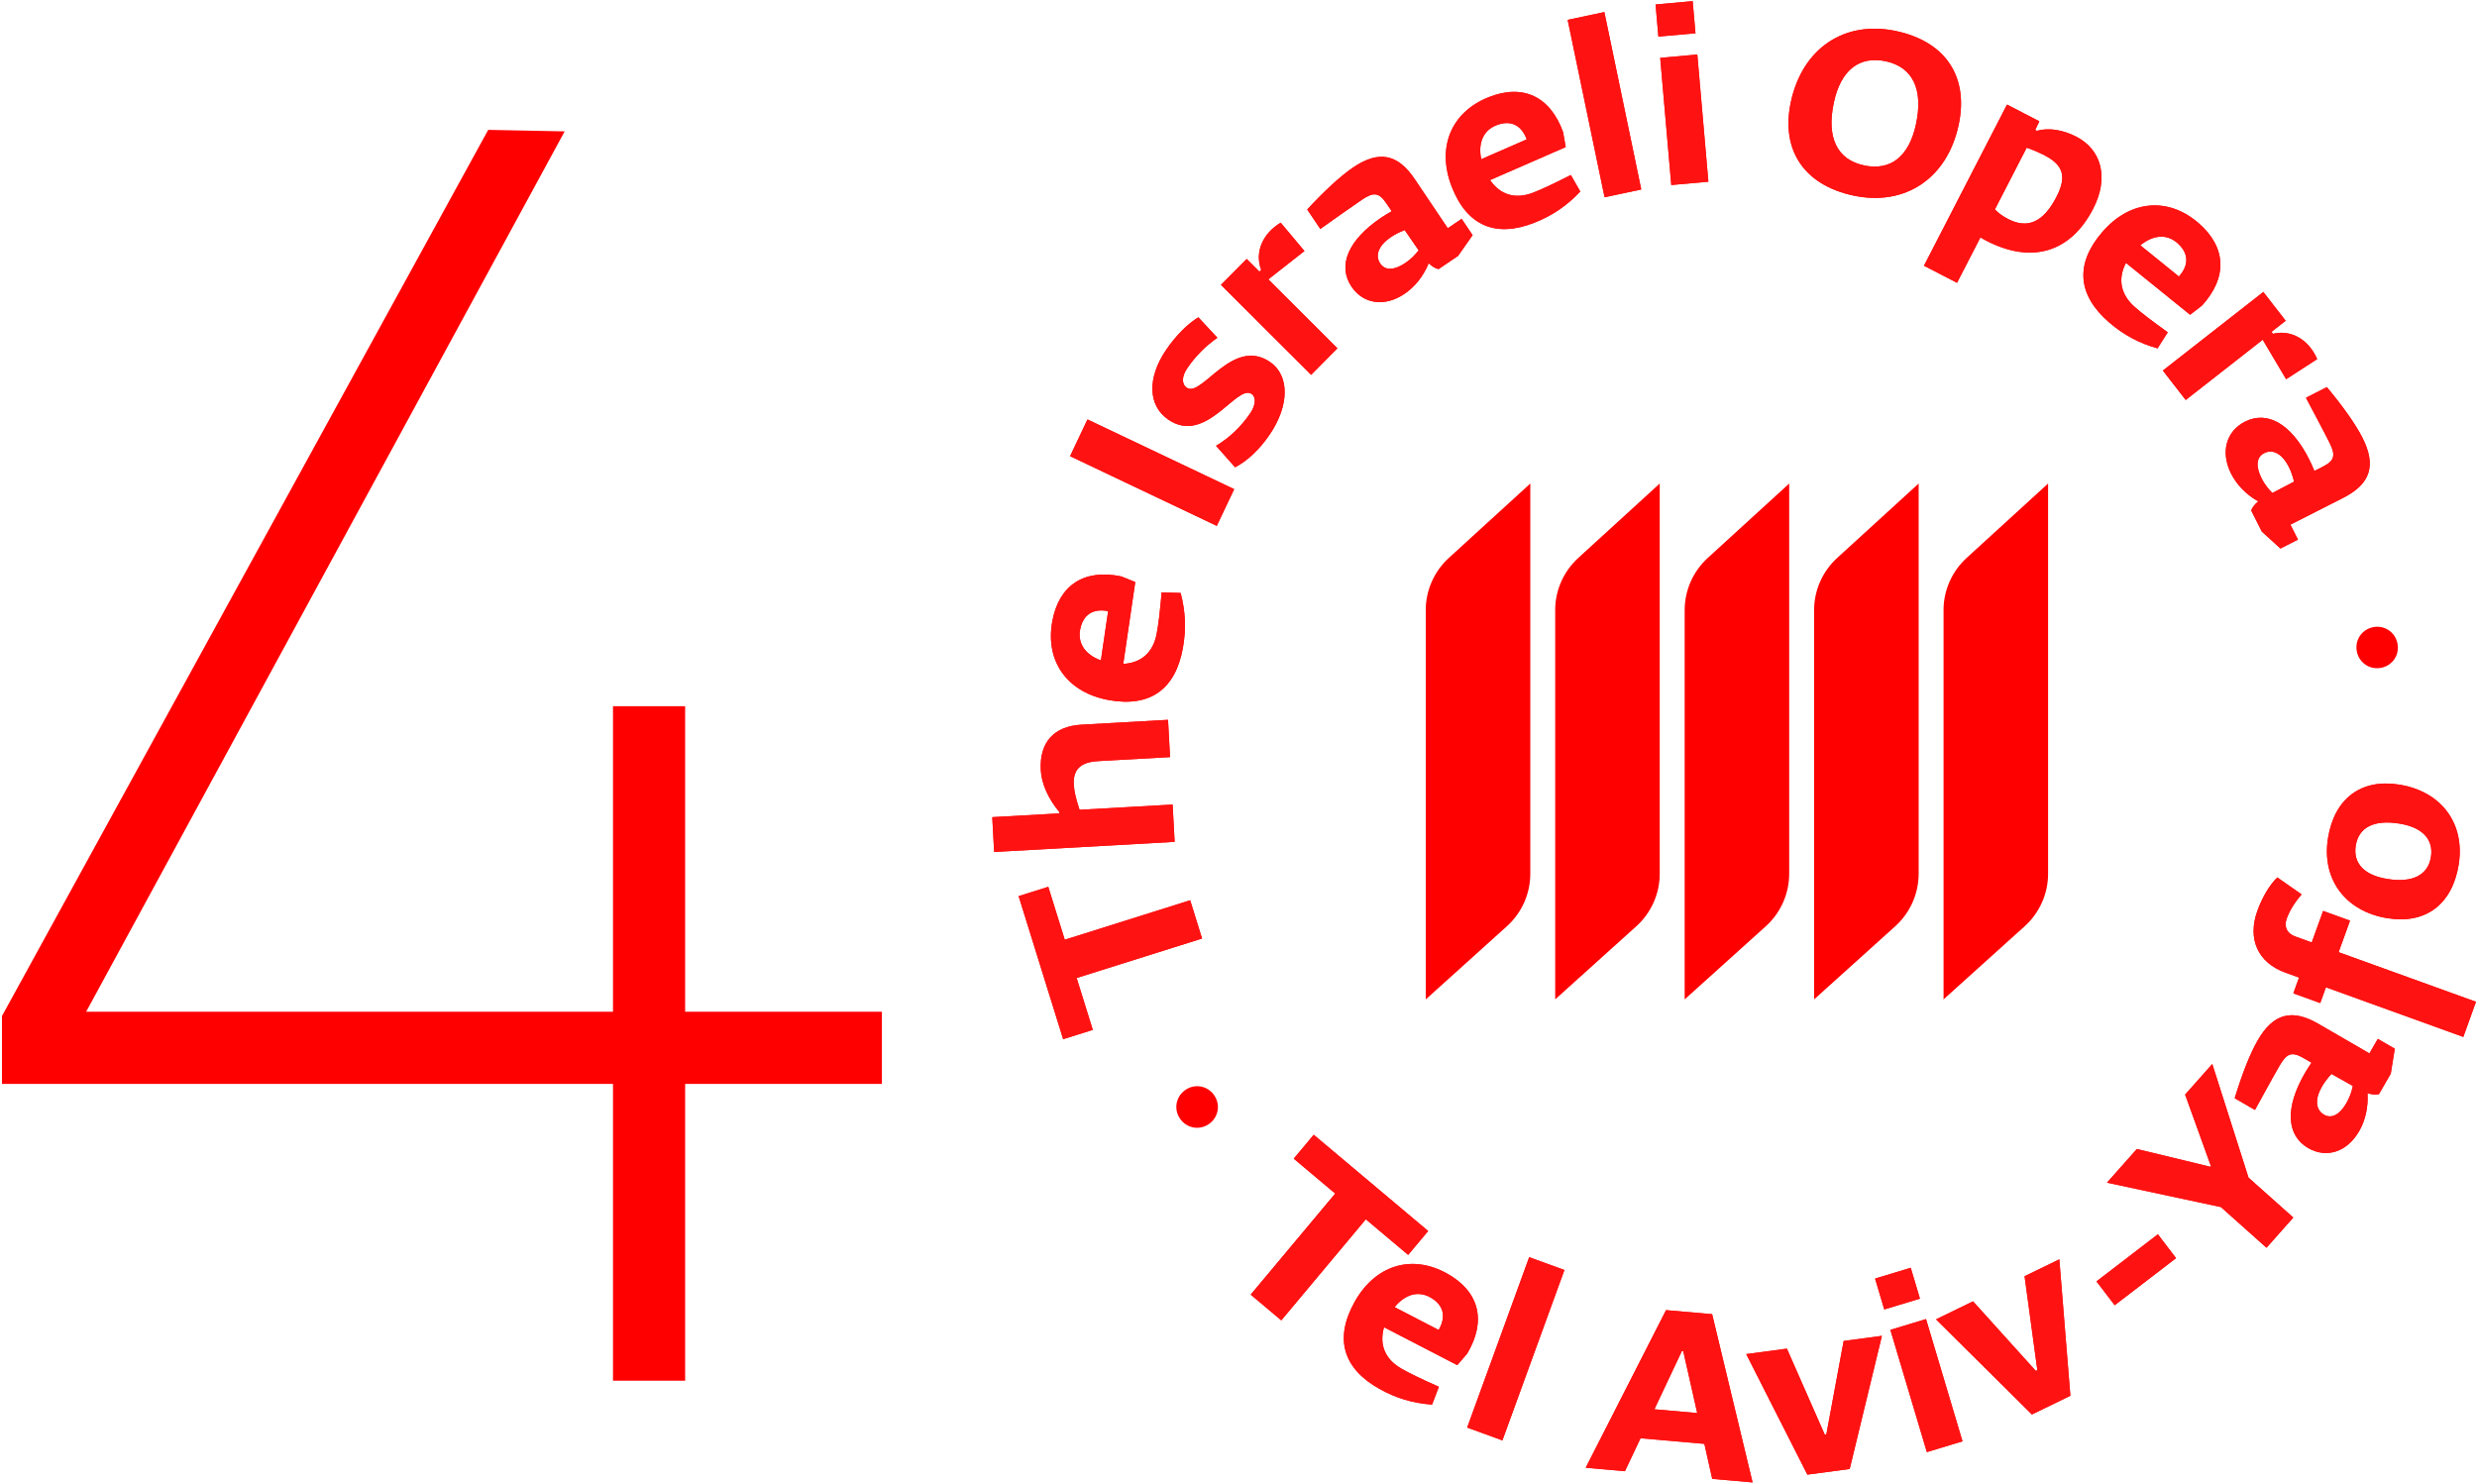 <svg xmlns="http://www.w3.org/2000/svg" width="998" height="598" viewBox="0 0 998 598" fill="none"><path d="M276.05 284.58H246.98V407.7H34.71L227.51 52.94L196.7 52.33L1.74 407.7L0.79 409.43V436.78H18.91H246.98V556.39H276.05V436.78H355.32V407.7H276.05V284.58Z" fill="#FF0000"></path><path d="M959.63 269.06C964.19 268.02 966.95 263.62 965.91 259.06C964.87 254.5 960.47 251.74 955.92 252.78C951.36 253.82 948.6 258.22 949.64 262.77C950.68 267.33 955.08 270.09 959.63 269.05V269.06Z" fill="#FF0000"></path><path d="M574.45 245.89V402.72L607.13 373.26C613.14 367.84 616.57 360.14 616.57 352.06V194.84L583.75 224.82C577.82 230.24 574.44 237.88 574.44 245.9L574.45 245.89Z" fill="#FF0000"></path><path d="M626.6 245.89V402.72L659.28 373.26C665.29 367.84 668.72 360.14 668.72 352.06V194.84L635.9 224.82C629.97 230.24 626.59 237.88 626.59 245.9L626.6 245.89Z" fill="#FF0000"></path><path d="M720.89 194.84L688.07 224.82C682.14 230.24 678.76 237.88 678.76 245.9V402.73L711.44 373.27C717.45 367.85 720.88 360.15 720.88 352.07V194.85L720.89 194.84Z" fill="#FF0000"></path><path d="M730.92 245.89V402.72L763.6 373.26C769.61 367.84 773.04 360.14 773.04 352.06V194.84L740.22 224.82C734.29 230.24 730.91 237.88 730.91 245.9L730.92 245.89Z" fill="#FF0000"></path><path d="M783.07 245.89V402.72L815.75 373.26C821.76 367.84 825.19 360.14 825.19 352.06V194.84L792.37 224.82C786.44 230.24 783.06 237.88 783.06 245.9L783.07 245.89Z" fill="#FF0000"></path><path d="M477.26 439.45C473.55 442.29 472.86 447.44 475.7 451.15C478.54 454.86 483.69 455.55 487.4 452.71C491.11 449.87 491.8 444.72 488.96 441.01C486.12 437.3 480.97 436.61 477.26 439.45Z" fill="#FF0000"></path><path d="M537.97 480.96L521.25 466.9L529.31 457.27L575.42 496.05L567.36 505.68L550.3 491.33L516.24 532.06L503.91 521.69L537.97 480.96Z" fill="#FF1212"></path><path d="M591.1 545.5L587.14 550.1L557.64 534.83C555.59 541.89 558.08 547.83 564.82 551.61C568.19 553.5 571.95 555.36 579.74 558.83L576.99 566.01C569.22 565.44 562.5 563.45 555.77 559.67C541.05 551.42 537.56 539.35 545.78 524.64C554.11 509.73 568.87 505.25 583.11 513.23C596.1 520.51 598.96 532.35 591.11 545.5H591.1ZM561.91 526.74L579.65 535.93L579.81 535.64C582.77 530.35 581.54 525.75 576.25 522.78C571.34 520.03 566.04 521.6 561.91 526.74Z" fill="#FF1212"></path><path d="M616.12 506.6L630.32 511.77L605.33 580.43L591.13 575.26L616.12 506.6Z" fill="#FF1212"></path><path d="M686.69 581.83L660.98 579.57L654.7 592.85L638.88 591.46L671.26 527.94L689.83 529.57L706.13 597.37L689.87 595.94L686.7 581.83H686.69ZM683.82 569.41L678.19 544.47L677.64 544.42L666.57 567.89L683.82 569.41Z" fill="#FF1212"></path><path d="M703.54 545.66L719.95 543.45L735.19 578.07L735.85 577.98L742.82 540.37L758.24 538.3L745.26 591.94L728.2 594.23L703.56 545.65L703.54 545.66Z" fill="#FF1212"></path><path d="M755.47 515.22L769.85 510.87L773.56 523.32L759.18 527.66L755.47 515.21V515.22ZM761.64 535.89L776.01 531.54L790.71 580.8L776.34 585.15L761.64 535.89Z" fill="#FF1212"></path><path d="M780.05 531.65L794.95 524.39L820.26 552.44L820.86 552.15L815.71 514.28L829.72 507.46L834.17 562.44L818.67 569.99L780.05 531.66V531.65Z" fill="#FF1212"></path><path d="M844.69 516.35L869.42 497.37L876.75 506.99L852.02 525.97L844.69 516.35Z" fill="#FF1212"></path><path d="M894.83 486.41L848.91 476.58L860.95 463.01L890.58 470.17L890.8 469.92L880.4 441.08L891.34 428.75L905.94 474.54L923.98 490.63L913.19 502.8L894.83 486.42V486.41Z" fill="#FF1212"></path><path d="M958.04 418.63L964.88 422.59L963.26 432.65L958.5 440.9C957.3 441.23 955.73 441.09 953.89 440.53C954.23 446.1 953.05 451.43 950.51 455.84C945.7 464.18 937.4 466.92 929.99 462.63C921.15 457.51 920.63 446.34 928.59 432.53C929.48 431 930.4 429.61 931.32 428.23L928.09 426.36C923.43 423.66 921.37 424.39 918.49 429.37C915.06 435.31 911.71 441.56 908.54 447.27L900.37 442.54C903.35 432.76 906.58 424.52 909.63 419.25C915.88 408.42 923.4 406.37 934.04 412.54L954.66 424.48L958.04 418.63ZM945.42 444.45C946.64 442.34 947.47 440.01 947.97 437.61L939.36 432.75C937.61 434.68 936.54 436.1 935.54 437.83C932.61 442.91 932.93 447.19 936.35 449.17C939.39 450.93 942.65 449.24 945.42 444.44V444.45Z" fill="#FF1212"></path><path d="M937.13 397.85L934.84 404.2L924 400.28L926.29 393.93L920.82 391.95C909.67 387.92 905.41 378.38 909.51 367.03C911.5 361.51 914.45 356.58 917.53 353.57L927.32 360.4C924.48 363.73 922.48 367.01 921.35 370.13C920.15 373.46 921.39 376.15 924.8 377.38L931.41 379.77L936 367.07L946.84 370.99L942.25 383.69L997.59 403.69L992.48 417.85L937.14 397.85H937.13Z" fill="#FF1212"></path><path d="M961.94 370.02C944.93 367.25 935.26 354.24 937.98 337.64C940.59 321.69 951.35 313.68 966.74 316.18C983.75 318.94 993.31 331.94 990.6 348.54C987.99 364.49 977.22 372.5 961.94 370.01V370.02ZM966.73 331.88C956.54 330.22 950.35 333.37 949.16 340.69C947.98 347.9 952.54 352.68 961.86 354.19C971.94 355.83 978.24 352.7 979.43 345.38C980.59 338.28 976.05 333.39 966.73 331.88Z" fill="#FF1212"></path><path d="M433.79 394.09L440.3 415L428.35 418.76L410.41 361.11L422.36 357.35L429 378.68L479.53 362.77L484.33 378.19L433.8 394.1L433.79 394.09Z" fill="#FF1212"></path><path d="M400.55 343.31L399.79 329.28L426.77 327.77L426.73 327.11C422.5 322.03 419.64 315.98 419.34 310.34C418.74 299.18 424.55 292.65 435.73 292.02L470.61 290.06L471.42 305.09L442.47 306.71C435.34 307.11 432.31 310.05 432.64 316.13C432.77 318.56 433.37 321.52 434.95 326.31L472.46 324.21L473.27 339.24L400.56 343.32L400.55 343.31Z" fill="#FF1212"></path><path d="M451.79 232.28L457.41 234.53L452.57 267.52C459.89 267.15 464.68 262.84 466.06 255.21C466.75 251.4 467.28 247.22 468.04 238.69L475.69 238.94C477.67 246.49 477.97 253.52 476.59 261.15C473.58 277.82 463.34 285.09 446.81 282.12C430.06 279.11 421.05 266.58 423.96 250.45C426.61 235.74 436.84 229.14 451.79 232.28ZM443.56 266.12L446.47 246.28L446.15 246.22C440.21 245.15 436.27 247.82 435.18 253.81C434.18 259.37 437.38 263.88 443.56 266.11V266.12Z" fill="#FF1212"></path><path d="M431.14 183.82L438.15 169.02L497.26 197.11L490.25 211.91L431.14 183.82Z" fill="#FF1212"></path><path d="M497.61 188.28L489.95 179.65C495.37 176.4 499.96 172.03 503.71 166.55C505.96 163.26 506.17 160.05 504.27 158.74C498.3 154.63 485.89 179.54 470.69 169.08C462.46 163.41 462.16 152.19 469.91 140.87C473.79 135.21 478.47 130.51 482.82 127.86L490.49 136.1C485.58 139.57 481.7 143.49 478.39 148.33C476.14 151.62 475.99 154.74 478.17 156.24C484.14 160.35 496.64 135.5 511.75 145.9C519.62 151.32 519.6 163.4 511.47 175.27C507.47 181.11 502.54 185.78 497.62 188.3L497.61 188.28Z" fill="#FF1212"></path><path d="M525.57 101.16L511.01 112.57L538.86 140.36L528.27 151.04L491.93 114.79L502.29 104.34L507.43 109.46L508.13 108.75C505.41 101.5 508.84 93.99 516 89.73L525.57 101.15V101.16Z" fill="#FF1212"></path><path d="M588.9 88.19L593.32 94.76L587.48 103.11L579.61 108.44C578.39 108.21 577.04 107.39 575.63 106.09C573.51 111.25 570.13 115.54 565.92 118.39C557.96 123.79 549.31 122.61 544.52 115.49C538.81 107 543.21 96.71 556.39 87.78C557.85 86.79 559.29 85.95 560.72 85.11L558.63 82.01C555.62 77.54 553.45 77.28 548.7 80.51C543.03 84.36 537.3 88.51 531.96 92.26L526.68 84.41C533.63 76.91 540.12 70.91 545.15 67.5C555.49 60.49 563.13 61.95 570 72.17L583.32 91.97L588.9 88.19ZM566.31 105.9C568.32 104.54 570.09 102.81 571.58 100.86L565.96 92.71C563.55 93.68 561.96 94.49 560.32 95.61C555.47 98.9 553.89 102.89 556.1 106.18C558.06 109.1 561.73 109.01 566.31 105.9Z" fill="#FF1212"></path><path d="M629.79 53.28L630.84 59.26L600.36 72.57C604.52 78.61 610.69 80.42 617.87 77.57C621.46 76.14 625.28 74.38 632.9 70.52L636.71 77.18C631.35 82.86 625.55 86.83 618.37 89.69C602.67 95.94 591.14 91.05 584.97 75.38C578.72 59.51 584.6 45.2 599.79 39.16C613.64 33.65 624.6 38.88 629.8 53.28H629.79ZM596.8 64.16L615.13 56.16L615.01 55.85C612.79 50.22 608.46 48.27 602.82 50.51C597.59 52.59 595.45 57.71 596.8 64.16Z" fill="#FF1212"></path><path d="M631.62 8L646.41 4.87L661.28 76.35L646.49 79.48L631.62 8Z" fill="#FF1212"></path><path d="M667.04 1.8L681.99 0.46L683.12 13.41L668.17 14.75L667.04 1.8ZM668.91 23.31L683.86 21.97L688.32 73.22L673.37 74.56L668.9 23.31H668.91Z" fill="#FF1212"></path><path d="M721.55 41.06C726.21 19.4 743.2 8.06 764.01 12.52C783.96 16.8 793.32 30.98 789.15 50.37C784.52 71.92 767.52 83.26 746.71 78.8C726.76 74.52 717.4 60.34 721.55 41.05V41.06ZM771.96 50.07C775 35.96 770.6 27.01 759.82 24.7C749.14 22.41 741.68 28.25 738.88 41.28C735.84 55.39 740.13 64.32 751.02 66.65C761.7 68.94 769.16 63.1 771.96 50.07Z" fill="#FF1212"></path><path d="M843.38 84.05C834.25 101.78 818.57 106.45 800.34 97.02C799.56 96.61 798.67 96.16 797.94 95.65L788.5 113.97L775.18 107.08L808.64 42.14L821.67 48.88L820 52.36L820.69 52.71C825.34 51.39 831.09 52.26 836.58 55.1C846.96 60.47 849.64 71.9 843.38 84.05ZM828.6 79.26C833.09 70.54 830.98 65.97 822.5 61.96C820.49 61.04 818.58 60.18 816.57 59.51L803.75 84.39C804.87 85.59 806.82 87.1 809.08 88.26C817.02 92.36 823.31 89.54 828.61 79.26H828.6Z" fill="#FF1212"></path><path d="M887.21 123.13L882.41 126.84L856.57 105.94C853.15 112.45 854.41 118.78 860.25 123.83C863.17 126.36 866.49 128.94 873.41 133.91L869.29 140.39C861.79 138.27 855.62 134.96 849.77 129.91C837 118.86 835.99 106.33 846.98 93.56C858.11 80.62 873.46 79.2 885.81 89.89C897.08 99.64 897.52 111.82 887.2 123.13H887.21ZM862.37 98.86L877.9 111.43L878.12 111.18C882.07 106.59 881.79 101.83 877.2 97.86C872.94 94.18 867.44 94.65 862.37 98.86Z" fill="#FF1212"></path><path d="M921.09 152.8L911.67 136.9L880.64 161.18L871.43 149.32L911.91 117.65L920.92 129.25L915.2 133.73L915.81 134.51C923.32 132.7 930.32 137.04 933.61 144.7L921.1 152.81L921.09 152.8Z" fill="#FF1212"></path><path d="M925.87 217.45L918.81 221.04L911.3 214.2L907.02 205.71C907.41 204.52 908.38 203.28 909.85 202.04C905.02 199.29 901.21 195.4 898.92 190.86C894.6 182.27 896.86 173.81 904.51 169.92C913.63 165.28 923.24 170.93 930.4 185.14C931.2 186.72 931.84 188.25 932.49 189.78L935.82 188.09C940.62 185.65 941.15 183.52 938.57 178.39C935.49 172.27 932.11 166.05 929.08 160.28L937.51 155.99C944.04 163.83 949.15 171.03 951.88 176.45C957.5 187.6 955.08 195.03 944.1 200.61L922.83 211.42L925.86 217.44L925.87 217.45ZM911.23 192.79C912.32 194.96 913.81 196.93 915.54 198.66L924.31 194.08C923.66 191.56 923.06 189.88 922.16 188.11C919.53 182.88 915.78 180.82 912.25 182.61C909.11 184.2 908.74 187.87 911.23 192.8V192.79Z" fill="#FF1212"></path><path d="M537.97 480.96L521.25 466.9L529.31 457.27L575.42 496.05L567.36 505.68L550.3 491.33L516.24 532.06L503.91 521.69L537.97 480.96Z" fill="#FF1212"></path><path d="M591.1 545.5L587.14 550.1L557.64 534.83C555.59 541.89 558.08 547.83 564.82 551.61C568.19 553.5 571.95 555.36 579.74 558.83L576.99 566.01C569.22 565.44 562.5 563.45 555.77 559.67C541.05 551.42 537.56 539.35 545.78 524.64C554.11 509.73 568.87 505.25 583.11 513.23C596.1 520.51 598.96 532.35 591.11 545.5H591.1ZM561.91 526.74L579.65 535.93L579.81 535.64C582.77 530.35 581.54 525.75 576.25 522.78C571.34 520.03 566.04 521.6 561.91 526.74Z" fill="#FF1212"></path><path d="M616.12 506.6L630.32 511.77L605.33 580.43L591.13 575.26L616.12 506.6Z" fill="#FF1212"></path><path d="M686.69 581.83L660.98 579.57L654.7 592.85L638.88 591.46L671.26 527.94L689.83 529.57L706.13 597.37L689.87 595.94L686.7 581.83H686.69ZM683.82 569.41L678.19 544.47L677.64 544.42L666.57 567.89L683.82 569.41Z" fill="#FF1212"></path><path d="M703.54 545.66L719.95 543.45L735.19 578.07L735.85 577.98L742.82 540.37L758.24 538.3L745.26 591.94L728.2 594.23L703.56 545.65L703.54 545.66Z" fill="#FF1212"></path><path d="M755.47 515.22L769.85 510.87L773.56 523.32L759.18 527.66L755.47 515.21V515.22ZM761.64 535.89L776.01 531.54L790.71 580.8L776.34 585.15L761.64 535.89Z" fill="#FF1212"></path><path d="M780.05 531.65L794.95 524.39L820.26 552.44L820.86 552.15L815.71 514.28L829.72 507.46L834.17 562.44L818.67 569.99L780.05 531.66V531.65Z" fill="#FF1212"></path><path d="M844.69 516.35L869.42 497.37L876.75 506.99L852.02 525.97L844.69 516.35Z" fill="#FF1212"></path><path d="M894.83 486.41L848.91 476.58L860.95 463.01L890.58 470.17L890.8 469.92L880.4 441.08L891.34 428.75L905.94 474.54L923.98 490.63L913.19 502.8L894.83 486.42V486.41Z" fill="#FF1212"></path><path d="M958.04 418.63L964.88 422.59L963.26 432.65L958.5 440.9C957.3 441.23 955.73 441.09 953.89 440.53C954.23 446.1 953.05 451.43 950.51 455.84C945.7 464.18 937.4 466.92 929.99 462.63C921.15 457.51 920.63 446.34 928.59 432.53C929.48 431 930.4 429.61 931.32 428.23L928.09 426.36C923.43 423.66 921.37 424.39 918.49 429.37C915.06 435.31 911.71 441.56 908.54 447.27L900.37 442.54C903.35 432.76 906.58 424.52 909.63 419.25C915.88 408.42 923.4 406.37 934.04 412.54L954.66 424.48L958.04 418.63ZM945.42 444.45C946.64 442.34 947.47 440.01 947.97 437.61L939.36 432.75C937.61 434.68 936.54 436.1 935.54 437.83C932.61 442.91 932.93 447.19 936.35 449.17C939.39 450.93 942.65 449.24 945.42 444.44V444.45Z" fill="#FF1212"></path><path d="M937.13 397.85L934.84 404.2L924 400.28L926.29 393.93L920.82 391.95C909.67 387.92 905.41 378.38 909.51 367.03C911.5 361.51 914.45 356.58 917.53 353.57L927.32 360.4C924.48 363.73 922.48 367.01 921.35 370.13C920.15 373.46 921.39 376.15 924.8 377.38L931.41 379.77L936 367.07L946.84 370.99L942.25 383.69L997.59 403.69L992.48 417.85L937.14 397.85H937.13Z" fill="#FF1212"></path><path d="M961.94 370.02C944.93 367.25 935.26 354.24 937.98 337.64C940.59 321.69 951.35 313.68 966.74 316.18C983.75 318.94 993.31 331.94 990.6 348.54C987.99 364.49 977.22 372.5 961.94 370.01V370.02ZM966.73 331.88C956.54 330.22 950.35 333.37 949.16 340.69C947.98 347.9 952.54 352.68 961.86 354.19C971.94 355.83 978.24 352.7 979.43 345.38C980.59 338.28 976.05 333.39 966.73 331.88Z" fill="#FF1212"></path><path d="M433.79 394.09L440.3 415L428.35 418.76L410.41 361.11L422.36 357.35L429 378.68L479.53 362.77L484.33 378.19L433.8 394.1L433.79 394.09Z" fill="#FF1212"></path><path d="M400.55 343.31L399.79 329.28L426.77 327.77L426.73 327.11C422.5 322.03 419.64 315.98 419.34 310.34C418.74 299.18 424.55 292.65 435.73 292.02L470.61 290.06L471.42 305.09L442.47 306.71C435.34 307.11 432.31 310.05 432.64 316.13C432.77 318.56 433.37 321.52 434.95 326.31L472.46 324.21L473.27 339.24L400.56 343.32L400.55 343.31Z" fill="#FF1212"></path><path d="M451.79 232.28L457.41 234.53L452.57 267.52C459.89 267.15 464.68 262.84 466.06 255.21C466.75 251.4 467.28 247.22 468.04 238.69L475.69 238.94C477.67 246.49 477.97 253.52 476.59 261.15C473.58 277.82 463.34 285.09 446.81 282.12C430.06 279.11 421.05 266.58 423.96 250.45C426.61 235.74 436.84 229.14 451.79 232.28ZM443.56 266.12L446.47 246.28L446.15 246.22C440.21 245.15 436.27 247.82 435.18 253.81C434.18 259.37 437.38 263.88 443.56 266.11V266.12Z" fill="#FF1212"></path><path d="M431.14 183.82L438.15 169.02L497.26 197.11L490.25 211.91L431.14 183.82Z" fill="#FF1212"></path><path d="M497.61 188.28L489.95 179.65C495.37 176.4 499.96 172.03 503.71 166.55C505.96 163.26 506.17 160.05 504.27 158.74C498.3 154.63 485.89 179.54 470.69 169.08C462.46 163.41 462.16 152.19 469.91 140.87C473.79 135.21 478.47 130.51 482.82 127.86L490.49 136.1C485.58 139.57 481.7 143.49 478.39 148.33C476.14 151.62 475.99 154.74 478.17 156.24C484.14 160.35 496.64 135.5 511.75 145.9C519.62 151.32 519.6 163.4 511.47 175.27C507.47 181.11 502.54 185.78 497.62 188.3L497.61 188.28Z" fill="#FF1212"></path><path d="M525.57 101.16L511.01 112.57L538.86 140.36L528.27 151.04L491.93 114.79L502.29 104.34L507.43 109.46L508.13 108.75C505.41 101.5 508.84 93.99 516 89.73L525.57 101.15V101.16Z" fill="#FF1212"></path><path d="M588.9 88.19L593.32 94.76L587.48 103.11L579.61 108.44C578.39 108.21 577.04 107.39 575.63 106.09C573.51 111.25 570.13 115.54 565.92 118.39C557.96 123.79 549.31 122.61 544.52 115.49C538.81 107 543.21 96.71 556.39 87.78C557.85 86.79 559.29 85.95 560.72 85.11L558.63 82.01C555.62 77.54 553.45 77.28 548.7 80.51C543.03 84.36 537.3 88.51 531.96 92.26L526.68 84.41C533.63 76.91 540.12 70.91 545.15 67.5C555.49 60.49 563.13 61.95 570 72.17L583.32 91.97L588.9 88.19ZM566.31 105.9C568.32 104.54 570.09 102.81 571.58 100.86L565.96 92.71C563.55 93.68 561.96 94.49 560.32 95.61C555.47 98.9 553.89 102.89 556.1 106.18C558.06 109.1 561.73 109.01 566.31 105.9Z" fill="#FF1212"></path><path d="M629.79 53.28L630.84 59.26L600.36 72.57C604.52 78.61 610.69 80.42 617.87 77.57C621.46 76.14 625.28 74.38 632.9 70.52L636.71 77.18C631.35 82.86 625.55 86.83 618.37 89.69C602.67 95.94 591.14 91.05 584.97 75.38C578.72 59.51 584.6 45.2 599.79 39.16C613.64 33.65 624.6 38.88 629.8 53.28H629.79ZM596.8 64.16L615.13 56.16L615.01 55.85C612.79 50.22 608.46 48.27 602.82 50.51C597.59 52.59 595.45 57.71 596.8 64.16Z" fill="#FF1212"></path><path d="M631.62 8L646.41 4.87L661.28 76.35L646.49 79.48L631.62 8Z" fill="#FF1212"></path><path d="M667.04 1.8L681.99 0.46L683.12 13.41L668.17 14.75L667.04 1.8ZM668.91 23.31L683.86 21.97L688.32 73.22L673.37 74.56L668.9 23.31H668.91Z" fill="#FF1212"></path><path d="M721.55 41.06C726.21 19.4 743.2 8.06 764.01 12.52C783.96 16.8 793.32 30.98 789.15 50.37C784.52 71.92 767.52 83.26 746.71 78.8C726.76 74.52 717.4 60.34 721.55 41.05V41.06ZM771.96 50.07C775 35.96 770.6 27.01 759.82 24.7C749.14 22.41 741.68 28.25 738.88 41.28C735.84 55.39 740.13 64.32 751.02 66.65C761.7 68.94 769.16 63.1 771.96 50.07Z" fill="#FF1212"></path><path d="M843.38 84.05C834.25 101.78 818.57 106.45 800.34 97.02C799.56 96.61 798.67 96.16 797.94 95.65L788.5 113.97L775.18 107.08L808.64 42.14L821.67 48.88L820 52.36L820.69 52.71C825.34 51.39 831.09 52.26 836.58 55.1C846.96 60.47 849.64 71.9 843.38 84.05ZM828.6 79.26C833.09 70.54 830.98 65.97 822.5 61.96C820.49 61.04 818.58 60.18 816.57 59.51L803.75 84.39C804.87 85.59 806.82 87.1 809.08 88.26C817.02 92.36 823.31 89.54 828.61 79.26H828.6Z" fill="#FF1212"></path><path d="M887.21 123.13L882.41 126.84L856.57 105.94C853.15 112.45 854.41 118.78 860.25 123.83C863.17 126.36 866.49 128.94 873.41 133.91L869.29 140.39C861.79 138.27 855.62 134.96 849.77 129.91C837 118.86 835.99 106.33 846.98 93.56C858.11 80.62 873.46 79.2 885.81 89.89C897.08 99.64 897.52 111.82 887.2 123.13H887.21ZM862.37 98.86L877.9 111.43L878.12 111.18C882.07 106.59 881.79 101.83 877.2 97.86C872.94 94.18 867.44 94.65 862.37 98.86Z" fill="#FF1212"></path><path d="M921.09 152.8L911.67 136.9L880.64 161.18L871.43 149.32L911.91 117.65L920.92 129.25L915.2 133.73L915.81 134.51C923.32 132.7 930.32 137.04 933.61 144.7L921.1 152.81L921.09 152.8Z" fill="#FF1212"></path><path d="M925.87 217.45L918.81 221.04L911.3 214.2L907.02 205.71C907.41 204.52 908.38 203.28 909.85 202.04C905.02 199.29 901.21 195.4 898.92 190.86C894.6 182.27 896.86 173.81 904.51 169.92C913.63 165.28 923.24 170.93 930.4 185.14C931.2 186.72 931.84 188.25 932.49 189.78L935.82 188.09C940.62 185.65 941.15 183.52 938.57 178.39C935.49 172.27 932.11 166.05 929.08 160.28L937.51 155.99C944.04 163.83 949.15 171.03 951.88 176.45C957.5 187.6 955.08 195.03 944.1 200.61L922.83 211.42L925.86 217.44L925.87 217.45ZM911.23 192.79C912.32 194.96 913.81 196.93 915.54 198.66L924.31 194.08C923.66 191.56 923.06 189.88 922.16 188.11C919.53 182.88 915.78 180.82 912.25 182.61C909.11 184.2 908.74 187.87 911.23 192.8V192.79Z" fill="#FF1212"></path></svg>